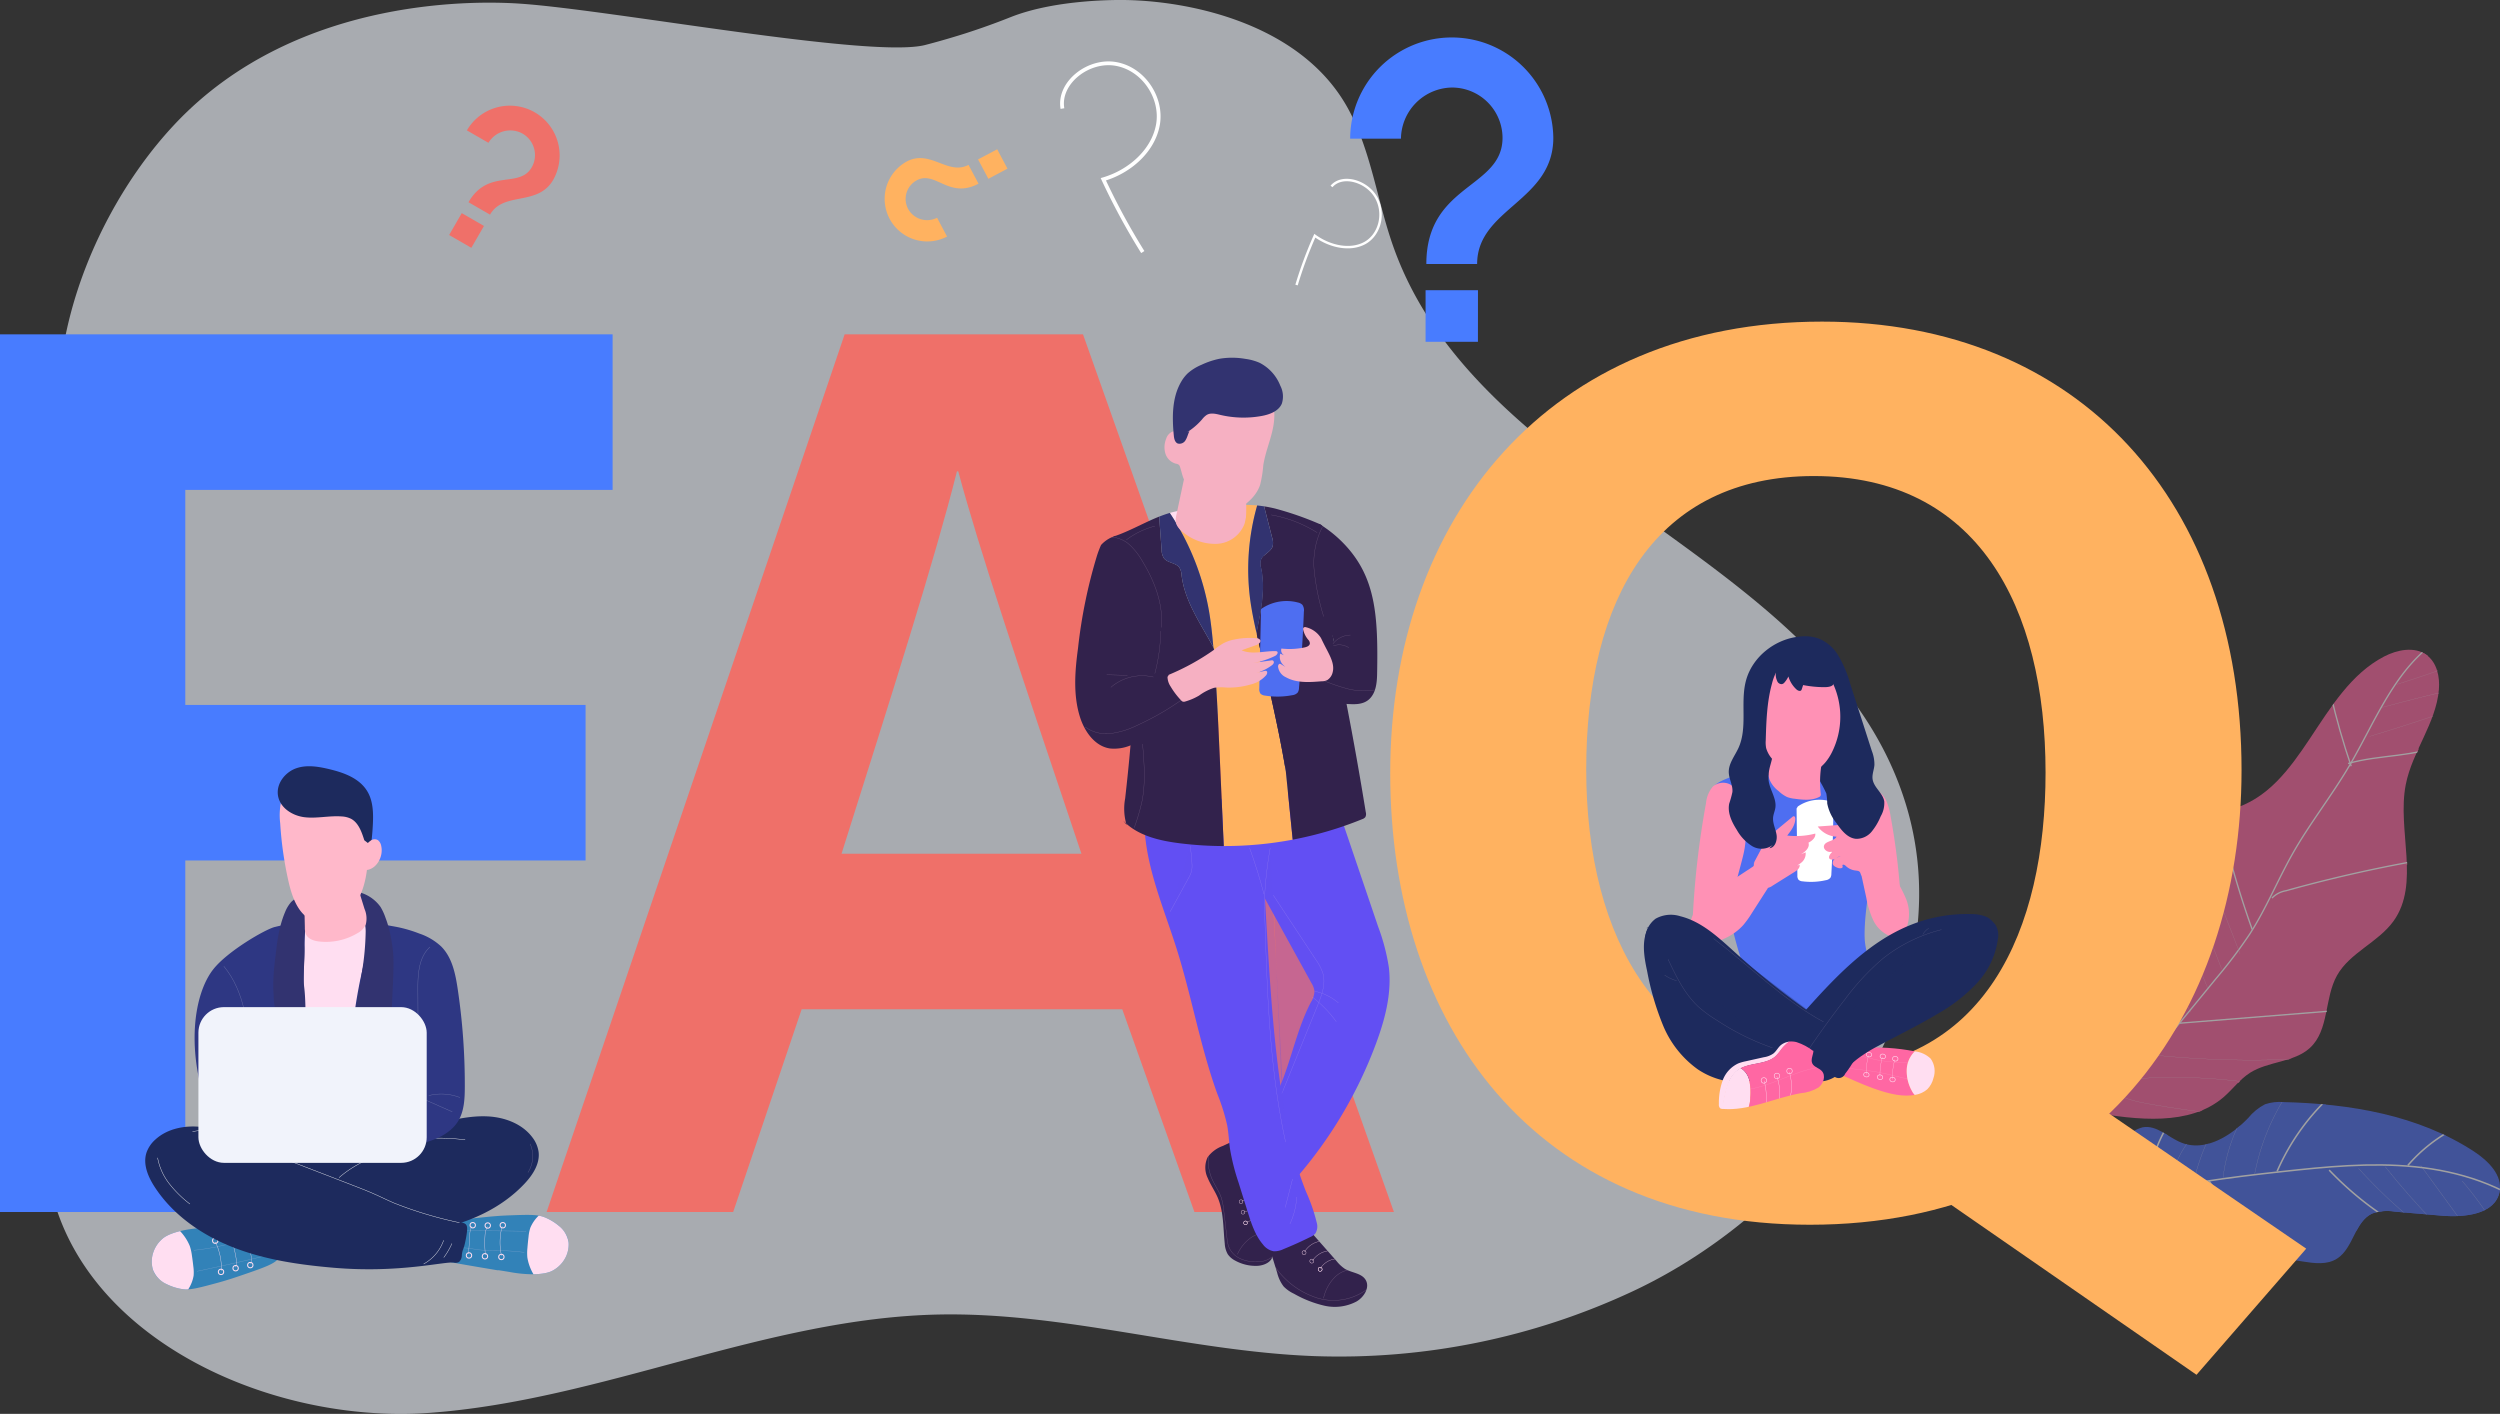 <svg height="359.8" viewBox="0 0 636.186 359.8" width="636.186" xmlns="http://www.w3.org/2000/svg" xmlns:xlink="http://www.w3.org/1999/xlink"><rect x="0" y="0" width="636.186" height="359.8" fill="#333333" stroke="none"/><clipPath id="a"><path d="m16.986 344.131a66.739 66.739 0 0 1 16.818-23.6 9.11 9.11 0 0 1 4.2-2.5c3.574-.668 6.546 2.613 9.934 3.934 5.954 2.32 12.488-1.689 16.915-6.3a13.457 13.457 0 0 1 4.291-3.5 11.576 11.576 0 0 1 4.683-.552c16.918.409 34.344 3.31 48.5 12.577 3.608 2.362 7.336 6.05 6.491 10.279-1.141 5.708-8.867 6.55-14.666 6.052l-12.022-1.036a11.436 11.436 0 0 0 -5.665.47c-4.5 2.015-4.8 8.765-8.933 11.453-5.194 3.377-12.631-1.738-18.152 1.072-2.551 1.3-4.042 4-6.214 5.864-6.448 5.538-16.569 2.247-23.388-2.828s-12.978-11.903-21.329-13.467" transform="translate(-16.986 -311.604)"/></clipPath><clipPath id="b"><path d="m32.445 354.425c-2.2-6.292-4.416-12.688-4.7-19.261s1.619-13.464 6.58-17.8c2.88-2.515 6.639-4.062 9.164-6.912 8.5-9.594-.534-28.76 10.628-35.374 3.169-1.879 7.136-2 10.733-2.994 18.418-5.084 22.128-30.148 38.9-38.884 3.331-1.735 7.741-2.637 10.868-.381 2.719 1.962 3.445 5.617 3.176 8.82-.721 8.586-6.793 15.774-8.435 24.21-2.254 11.573 3.772 25.171-3.13 34.742-3.884 5.387-11.112 8.02-14.354 13.8-3.262 5.818-1.961 13.959-6.938 18.481-4.021 3.656-10.556 3.353-15.182 6.28-2.607 1.65-4.421 4.21-6.745 6.211-8.623 7.422-22.015 5.836-33.647 3.821" transform="translate(-27.713 -231.477)"/></clipPath><clipPath id="c"><path d="m91.539 353.66a12.236 12.236 0 0 0 -2.474-3.8c.238-.059.5-.122.763-.177a33.756 33.756 0 0 1 5.318-.641c7.594-.5-3.078.073 9.131-.639 7.311-.431 8.017-.45 8.867.256a5.231 5.231 0 0 1 1.617 2.731 7.5 7.5 0 0 1 .039 3.782 6.121 6.121 0 0 1 -.621 1.52c-.86 1.446-3.7 2.442-9.33 4.375-2 .684-3.8 1.287-6.361 1.988a41.306 41.306 0 0 1 -7.35 1.623 9.174 9.174 0 0 0 1.372-3.5 10.485 10.485 0 0 0 -.078-2.351c-.1-.924-.223-1.854-.359-2.774a12.66 12.66 0 0 0 -.534-2.393z" transform="translate(-89.065 -348.103)"/></clipPath><clipPath id="d"><path d="m157.619 357.3a12.2 12.2 0 0 0 1.553 4.259c-.247 0-.511.007-.784 0a33.735 33.735 0 0 1 -5.325-.577c-7.51-1.234 3.015.623-9.039-1.442-7.22-1.232-7.912-1.375-8.58-2.254a5.248 5.248 0 0 1 -.96-3.025 7.526 7.526 0 0 1 .819-3.693 6.137 6.137 0 0 1 .948-1.34c1.165-1.215 4.153-1.544 10.078-2.152 2.1-.215 3.986-.4 6.645-.5a41.213 41.213 0 0 1 7.527.08 9.145 9.145 0 0 0 -2.129 3.1 10.531 10.531 0 0 0 -.455 2.308c-.109.924-.2 1.856-.277 2.782a12.621 12.621 0 0 0 -.021 2.454z" transform="translate(-134.478 -346.458)"/></clipPath><clipPath id="e"><path d="m283.4 331.731-8.287 3.917a8.143 8.143 0 0 0 -3.827 2.859 6.1 6.1 0 0 0 .029 5.3c.691 1.694 1.77 3.206 2.5 4.884 1.586 3.66 1.4 7.8 1.824 11.769a6.2 6.2 0 0 0 .766 2.725 5.153 5.153 0 0 0 1.926 1.649 10.788 10.788 0 0 0 5.578 1.313c1.778-.07 3.906-1.039 3.914-2.82a4.415 4.415 0 0 0 -.885-2.237 21.444 21.444 0 0 1 -3.384-8.554 10.3 10.3 0 0 1 2.624-8.56c.944-.925 2.212-1.8 2.274-3.117a4.027 4.027 0 0 0 -.717-2.094l-4.384-7.705" transform="translate(-270.689 -331.056)"/></clipPath><clipPath id="f"><path d="m281.969 353.226 2.216 7.175a9.313 9.313 0 0 0 1.649 3.5 8.879 8.879 0 0 0 2.62 1.84 28.573 28.573 0 0 0 7.781 3.055 11.821 11.821 0 0 0 8.14-1.077c1.923-1.116 3.47-3.614 2.311-5.512-1.07-1.752-3.6-1.76-5.341-2.844a9.327 9.327 0 0 1 -1.981-1.849l-7.563-8.586a2.077 2.077 0 0 0 -.743-.615 1.99 1.99 0 0 0 -1.287.078 19.827 19.827 0 0 0 -8.093 4.793" transform="translate(-281.68 -348.236)"/></clipPath><clipPath id="g"><path d="m406.136 319.635a6.866 6.866 0 0 0 -4.049-1.853 53.4 53.4 0 0 0 -13.652-.872 6.169 6.169 0 0 0 -2.823.672 4.966 4.966 0 0 0 -2.2 5.137 4.711 4.711 0 0 0 .6 1.26c.078.06.151.126.226.192 1.034.372 3.745 1.744 7.31 3.029 4.469 1.61 7.758 2.192 10.61 1.662a6.138 6.138 0 0 0 3.121-1.424 6.034 6.034 0 0 0 1.559-2.814 5.458 5.458 0 0 0 -.702-4.989z" transform="translate(-383.285 -316.798)"/></clipPath><clipPath id="h"><path d="m385.7 318.116a13.925 13.925 0 0 0 -4.128-2.188 4.733 4.733 0 0 0 -4.418.832c-.656.611-1.064 1.461-1.765 2.017a5.808 5.808 0 0 1 -2.416.937l-4.558 1.017a11.813 11.813 0 0 0 -1.909.539 7.666 7.666 0 0 0 -4.028 4.381 16.8 16.8 0 0 0 -.954 6.007 1.269 1.269 0 0 0 .3 1.026 1.231 1.231 0 0 0 .692.211c6.793.6 13.248-2.761 19.959-3.975a10.66 10.66 0 0 0 4.608-1.461c1.3-.974 1.945-3.062.82-4.239-.712-.744-1.948-.962-2.392-1.892-.506-1.056.346-2.27.289-3.437" transform="translate(-361.526 -315.726)"/></clipPath><path d="m299.6 146.388c-13.637 3.5-79.3-8.851-102.834-10.5-8.24-.577-56.5-3.01-88.142 30.664-24.361 25.922-39.266 70.95-22.3 100.063 6.482 11.12 16.272 20.134 21.145 32.106 16.925 41.575-32.955 82.45-31.732 127.571 1.237 45.642 54 71.4 97.849 68.176s85.438-24.1 129.389-25.015c32.03-.665 63.449 9.345 95.464 10.575a176.41 176.41 0 0 0 81.1-16.434c45.924-21.435 84.757-73.783 69.705-123.687-19.217-63.682-108.325-79.577-130.521-142.207-4.11-11.6-5.618-24.261-11.464-35.023-11.566-21.29-39.2-27.354-56.355-27.724-1.927-.041-17.677-.282-29.332 4.256-1.223.477-5.523 2.222-11.625 4.186 0 .005-5.157 1.661-10.347 2.993z" fill="#f3f7ff" opacity=".61" transform="translate(-64.16 -134.94)"/><g opacity=".54" transform="translate(515.038 280.444)"><g clip-path="url(#a)" fill="#4e6ef1" transform="translate(9.199)"><path d="m16.986 344.131a66.739 66.739 0 0 1 16.818-23.6 9.11 9.11 0 0 1 4.2-2.5c3.574-.668 6.546 2.613 9.934 3.934 5.954 2.32 12.488-1.689 16.915-6.3a13.457 13.457 0 0 1 4.291-3.5 11.576 11.576 0 0 1 4.683-.552c16.918.409 34.344 3.31 48.5 12.577 3.608 2.362 7.336 6.05 6.491 10.279-1.141 5.708-8.867 6.55-14.666 6.052l-12.022-1.036a11.436 11.436 0 0 0 -5.665.47c-4.5 2.015-4.8 8.765-8.933 11.453-5.194 3.377-12.631-1.738-18.152 1.072-2.551 1.3-4.042 4-6.214 5.864-6.448 5.538-16.569 2.247-23.388-2.828s-12.978-11.903-21.329-13.467" transform="translate(-16.986 -311.604)"/><g stroke="#fff" stroke-miterlimit="10"><path d="m150.013 335.157c-8.734-7.253-20.061-10.819-31.359-11.948s-22.686.014-33.972 1.25c-26.265 2.871-54.023 6.876-74.424 23.664" stroke-width=".391" transform="translate(-28.399 -306.742)"/><path d="m46.023 330.1a57.237 57.237 0 0 1 15.015-20.446" stroke-width=".391" transform="translate(9.202 -312.455)"/><path d="m33.614 323.659a82.289 82.289 0 0 0 19.586 15.18" stroke-width=".391" transform="translate(34.867 -306.343)"/><path d="m24.7 325.763a39.863 39.863 0 0 1 12.385-9.644" stroke-width=".391" transform="translate(63.792 -309.634)"/><path d="m48.677 325.56c7.627 11.818 15.873 24.2 28.53 30.328" stroke-width=".391" transform="translate(-10.78 -305.514)"/><path d="m74.207 332.633a35.424 35.424 0 0 1 7.4-19.286" stroke-width=".391" transform="translate(-51.856 -310.844)"/><path d="m72.266 330.041a23.735 23.735 0 0 1 4.571-11.288" stroke-width=".039" transform="translate(-44.293 -308.485)"/><path d="m67.191 330.3a53.979 53.979 0 0 1 5.832-14.948" stroke-width=".039" transform="translate(-33.189 -309.971)"/><path d="m62.458 330.115a43.06 43.06 0 0 1 5.2-16.1" stroke-width=".039" transform="translate(-21.028 -310.554)"/><path d="m54.737 330.638a56.889 56.889 0 0 1 8.224-20.42" stroke-width=".039" transform="translate(-5.238 -312.21)"/><path d="m80.34 330.5a88.647 88.647 0 0 0 9.423 9.3" stroke-width=".039" transform="translate(-68.817 -303.356)"/><path d="m75.917 327.986a110.92 110.92 0 0 0 8 9.613" stroke-width=".039" transform="translate(-56.616 -304.455)"/><path d="m70.282 327.945q4.214 5.262 8.021 10.832" stroke-width=".039" transform="translate(-42.909 -304.473)"/><path d="m31.816 323.339a122.417 122.417 0 0 0 14.7 13.886" stroke-width=".039" transform="translate(44.128 -306.483)"/><path d="m28.446 323.066q6.007 7.548 12.748 14.471" stroke-width=".039" transform="translate(54.294 -306.602)"/><path d="m23.714 322.843 10.509 14.425" stroke-width=".039" transform="translate(68.063 -306.7)"/><path d="m18.012 325.6a87.685 87.685 0 0 1 8.14 11.178" stroke-width=".039" transform="translate(84.324 -305.497)"/></g></g><path d="m105.356 331.395a144.84 144.84 0 0 0 -13.265 9.235" fill="none" stroke="#fff" stroke-miterlimit="10" stroke-width=".391" transform="translate(-92.091 -302.967)"/></g><g opacity=".54" transform="translate(530.65 165.346)"><g clip-path="url(#b)" fill="#ff67a3"><path d="m32.511 354.4c-2.2-6.292-4.416-12.688-4.7-19.261s1.619-13.465 6.58-17.8c2.88-2.515 6.639-4.062 9.164-6.912 8.5-9.594-.534-28.76 10.628-35.375 3.169-1.877 7.136-2 10.733-2.992 18.417-5.084 22.127-30.148 38.9-38.885 3.331-1.735 7.74-2.637 10.868-.381 2.718 1.962 3.445 5.616 3.176 8.82-.721 8.586-6.793 15.774-8.435 24.21-2.254 11.573 3.772 25.169-3.13 34.74-3.886 5.388-11.114 8.021-14.356 13.8-3.261 5.818-1.959 13.959-6.937 18.481-4.022 3.656-10.556 3.353-15.182 6.28-2.607 1.65-4.421 4.21-6.745 6.211-8.623 7.422-22.015 5.836-33.647 3.821" transform="translate(-27.874 -231.489)"/><g stroke="#fff" stroke-miterlimit="10"><path d="m136.1 229.4c-11.655 7.3-16.592 21.041-23.481 32.706-4.421 7.488-9.865 14.362-14.173 21.913-3.873 6.791-6.806 14.1-11.035 20.679a124.629 124.629 0 0 1 -8.633 11.4l-51.368 62.702" stroke-width=".343" transform="translate(-45.536 -232.384)"/><path d="m78.048 285.178 4.495 24.622" stroke-width=".343" transform="translate(-64.717 -208.04)"/><path d="m45.08 298.671 41.562-3.341" stroke-width=".343" transform="translate(-21.46 -203.609)"/><path d="m28.043 278.618a6.39 6.39 0 0 1 3.518-1.856 352.184 352.184 0 0 1 38.624-8.508" stroke-width=".343" transform="translate(19.469 -215.426)"/><path d="m69.849 290.76a232.964 232.964 0 0 1 -8.959-32.067" stroke-width=".343" transform="translate(-27.377 -219.599)"/><path d="m48.521 257.6q-3.038-8.922-5.167-18.073" stroke-width=".343" transform="translate(19.14 -227.964)"/><path d="m26.7 253.233c8.084-2.38 17.244-1.518 24.722-5.244" stroke-width=".343" transform="translate(40.168 -224.271)"/><path d="m78.908 296.7q-7.132-18.952-15.867-37.337" stroke-width=".034" transform="translate(-39.526 -219.305)"/><path d="m80.053 298.146q-6.356-16.8-13.76-33.238" stroke-width=".034" transform="translate(-45.342 -216.887)"/><path d="m80.015 299.094a230.665 230.665 0 0 0 -11.323-24.539" stroke-width=".034" transform="translate(-48.751 -212.676)"/><path d="m80.489 300.911q-4.572-8.524-8.68-17.259" stroke-width=".034" transform="translate(-53.702 -208.706)"/><path d="m28.095 248.5q8.683-2.594 17.243-5.517" stroke-width=".034" transform="translate(44.242 -226.456)"/><path d="m23.865 243.229q10.028-2.715 20.176-5.036" stroke-width=".034" transform="translate(51.615 -228.546)"/><path d="m23.665 239.347q8.425-2.646 16.691-5.7" stroke-width=".034" transform="translate(55.587 -230.528)"/><path d="m51.839 303.28a244.454 244.454 0 0 0 38 .934" stroke-width=".034" transform="translate(-34.361 -200.14)"/><path d="m60.28 307.409a11.492 11.492 0 0 0 3.021.07 135.9 135.9 0 0 1 28.881 1.333" stroke-width=".034" transform="translate(-48.834 -198.415)"/><path d="m66.194 310.02c2.8 1.652 6.075 2.3 9.275 2.863q8.983 1.573 18.043 2.517" stroke-width=".034" transform="translate(-58.659 -197.198)"/></g></g><path d="m92.185 313.38a66.293 66.293 0 0 0 -5.885 11.933" fill="none" stroke="#fff" stroke-miterlimit="10" stroke-width=".343" transform="translate(-86.213 -195.731)"/></g><path d="m57.164 190.463h155.892v39.584h-108.74v54.723h101.86v39.582h-101.86v89.456h-47.152z" fill="#487cff" transform="translate(-57.164 -105.381)"/><path d="m218.9 362.218-17.425 51.59h-47.475l75.84-223.345h60.66l79.119 223.344h-50.77l-18.358-51.59zm71.2-39.581c-15.857-47.135-25.964-77.249-31.355-97.323h-.323c-5.507 22.018-16.663 57.054-29.372 97.323z" fill="#ef7069" transform="translate(-14.902 -105.381)"/><path d="m520.091 302.356c0 62.159-37.322 115.675-109.863 115.675-70.092 0-106.776-50.938-106.776-114.911 0-65 40.522-114.912 109.9-114.912 65.335 0 106.739 45.779 106.739 114.148zm-166.765-.208c0 43.6 19.135 76.587 58.73 76.587 42.949 0 58.16-35.967 58.16-75.769 0-42.253-17.309-75.46-58.939-75.46-40.343-.006-57.95 31.158-57.95 74.642zm119.716 78.431 63.506 43.536-27.919 32.1-78.747-54.553z" fill="#ffb260" transform="translate(50.325 -106.365)"/><path d="m97.334 349.046a33.112 33.112 0 0 0 -5.312.641c-3.6.773-4.836 1.763-5.276 2.145a7.947 7.947 0 0 0 -2.224 3.215 7.325 7.325 0 0 0 -.164 4.668c1.385 4 6.927 4.841 7.543 4.927 1.928.266 4.21-.352 8.777-1.587 2.571-.7 4.362-1.306 6.361-1.989 5.638-1.931 8.474-2.925 9.33-4.375 1.441-2.443 1-6.343-1.034-8.033-.847-.7-1.559-.679-8.863-.251-12.211.713-1.541.142-9.138.639z" fill="#3282b8" transform="translate(-45.434 -36.581)"/><g clip-path="url(#c)" fill="none" stroke="#ffdef1" stroke-miterlimit="10" transform="translate(45.824 311.522)"><circle cx=".685" cy=".685" r=".685" stroke-width=".263" transform="translate(9.736 11.457)"/><path d="m92.062 358.022q11.3-2.37 22.508-5.183" opacity=".29" stroke-width=".092" transform="translate(-87.757 -346.036)"/><path d="m114.379 350.3c-1.7.389-3.486.259-5.207.565-.955.169-1.883.473-2.84.636-1.116.191-2.257.19-3.383.3a45.973 45.973 0 0 0 -5.007.971 56.982 56.982 0 0 1 -6.418 1.011" opacity=".29" stroke-width=".092" transform="translate(-87.992 -347.143)"/><path d="m95.325 351.25a15.786 15.786 0 0 1 1.521 7.324" opacity=".97" stroke-width=".092" transform="translate(-86.333 -346.73)"/><path d="m98.133 350.755a27.686 27.686 0 0 1 1.243 4.953 4.746 4.746 0 0 1 -.129 2.183" opacity=".97" stroke-width=".087" transform="translate(-85.107 -346.946)"/><path d="m101.078 350.221.776 4.8a4.323 4.323 0 0 1 -.057 2.369" opacity=".97" stroke-width=".077" transform="translate(-83.822 -347.179)"/><g stroke-width=".263"><circle cx=".685" cy=".685" r=".685" transform="translate(13.449 10.519)"/><circle cx=".685" cy=".685" r=".685" transform="translate(17.184 9.731)"/><circle cx=".685" cy=".685" r=".685" transform="translate(16.377 2.025)"/><circle cx=".685" cy=".685" r=".685" transform="translate(12.369 2.735)"/><circle cx=".685" cy=".685" r=".685" transform="translate(8.262 3.511)"/></g></g><path d="m84.525 354.511a7.914 7.914 0 0 1 1.434-2.42 8.77 8.77 0 0 1 .793-.791c.4-.348 1.494-1.225 4.506-1.971a12.237 12.237 0 0 1 2.474 3.8 12.661 12.661 0 0 1 .536 2.395c.136.919.257 1.85.359 2.774a10.485 10.485 0 0 1 .078 2.351 9.174 9.174 0 0 1 -1.372 3.5 6.991 6.991 0 0 1 -1.433-.049 13.525 13.525 0 0 1 -4.194-1.337 6.659 6.659 0 0 1 -3.347-3.588 7.323 7.323 0 0 1 .166-4.664z" fill="#ffdef1" transform="translate(-45.433 -36.046)"/><path d="m153.068 360.981a33.2 33.2 0 0 0 5.319.577c3.682.06 5.109-.623 5.624-.9a7.929 7.929 0 0 0 2.893-2.629 7.32 7.32 0 0 0 1.215-4.512c-.445-4.207-5.652-6.282-6.234-6.5-1.817-.7-4.18-.609-8.907-.438-2.663.1-4.545.284-6.646.5-5.927.6-8.915.932-10.077 2.153-1.956 2.054-2.412 5.951-.807 8.057.667.876 1.363 1.016 8.576 2.25 12.055 2.061 1.53.209 9.044 1.442z" fill="#3282b8" transform="translate(-23.422 -37.298)"/><g clip-path="url(#d)" fill="none" stroke="#ffdef1" stroke-miterlimit="10" transform="translate(111.057 309.159)"><circle cx=".685" cy=".685" r=".685" stroke-width=".263" transform="translate(16.204 1.948)"/><path d="m157.375 349.4q-11.547-.246-23.1-.039" opacity=".29" stroke-width=".092" transform="translate(-134.564 -345.233)"/><path d="m133.994 351.87c1.747 0 3.455.536 5.2.628.97.05 1.942-.035 2.912.022 1.13.066 2.239.325 3.364.467a45.684 45.684 0 0 0 5.1.187 57.173 57.173 0 0 1 6.481.465" opacity=".29" stroke-width=".092" transform="translate(-134.689 -344.096)"/><path d="m146.117 355.955a15.765 15.765 0 0 1 .174-7.477" opacity=".97" stroke-width=".092" transform="translate(-129.558 -345.577)"/><path d="m143.211 355.719a27.837 27.837 0 0 1 -.09-5.107 4.76 4.76 0 0 1 .619-2.1" opacity=".97" stroke-width=".087" transform="translate(-130.743 -345.56)"/><path d="m140.168 355.558.33-4.854a4.318 4.318 0 0 1 .59-2.294" opacity=".97" stroke-width=".077" transform="translate(-131.994 -345.606)"/><g stroke-width=".263"><circle cx=".685" cy=".685" r=".685" transform="translate(12.375 2.022)"/><circle cx=".685" cy=".685" r=".685" transform="translate(8.559 1.945)"/><circle cx=".685" cy=".685" r=".685" transform="translate(7.603 9.634)"/><circle cx=".685" cy=".685" r=".685" transform="translate(11.668 9.849)"/><circle cx=".685" cy=".685" r=".685" transform="translate(15.843 10.021)"/></g></g><path d="m159.885 357.973a7.881 7.881 0 0 1 -1.944 2.034 8.738 8.738 0 0 1 -.951.592c-.471.247-1.732.856-4.834.9a12.2 12.2 0 0 1 -1.553-4.259 12.624 12.624 0 0 1 .02-2.453c.075-.927.168-1.859.277-2.782a10.447 10.447 0 0 1 .455-2.308 9.144 9.144 0 0 1 2.129-3.1 6.9 6.9 0 0 1 1.383.363 13.549 13.549 0 0 1 3.784 2.251 6.657 6.657 0 0 1 2.449 4.252 7.317 7.317 0 0 1 -1.215 4.51z" fill="#ffdef1" transform="translate(-16.406 -37.239)"/><path d="m94.982 341.963q28.887-4.568 57.4-11.186c4.169-.967 8.4-1.974 12.672-1.76s8.68 1.829 11.288 5.221a7.973 7.973 0 0 1 1.666 3.748c.407 3.042-1.467 5.917-3.57 8.153-5.908 6.29-14.179 10-22.656 11.631s-17.2 1.3-25.8.5c-10.253-.964-20.571-2.65-30.006-6.78a2.834 2.834 0 0 1 -1.135-.74 2.784 2.784 0 0 1 -.457-1.556 29.692 29.692 0 0 1 .434-7.846" fill="#1d2a5d" transform="translate(-40.956 -44.924)"/><path d="m163.912 355.363c-46.6-16.11-54.2-20.4-54.2-20.4a34.353 34.353 0 0 0 -12.152-4c-4.242-.556-8.867.243-12.04 3.114a7.977 7.977 0 0 0 -2.311 3.387c-.945 2.92.384 6.085 2.05 8.662 4.686 7.248 12.158 12.384 20.2 15.5s16.693 4.367 25.291 5.111c16.907 1.464 28.411-1.685 30.734-1.294a1.752 1.752 0 0 0 1.29-.2 2.39 2.39 0 0 0 .687-1.774c.238-1.816.447-.972 1.047-4.207.451-2.435.378-3.156-.066-3.59a1.376 1.376 0 0 0 -.53-.309z" fill="#1d2a5d" transform="translate(-45.936 -44.133)"/><path d="m159.205 354.951a101.268 101.268 0 0 1 -16.713-5.025c-1.694-.731-3.347-1.554-5.033-2.3-1.761-.777-3.557-1.471-5.352-2.163l-31.477-12.144c-3-1.159-6.257-2.334-9.368-1.507" fill="none" stroke="#fff" stroke-miterlimit="10" stroke-width=".095" transform="translate(-42.282 -43.813)"/><path d="m117.237 342.908c3.768-3.343 8.541-5.286 13.214-7.168a40.768 40.768 0 0 1 7.459-2.459c3.748-.72 7.606-.375 11.405-.027" fill="none" stroke="#fff" stroke-miterlimit="10" stroke-width=".095" transform="translate(-30.946 -43.235)"/><path d="m132.219 356.993a11.1 11.1 0 0 0 5.086-6.036" fill="none" stroke="#fff" stroke-miterlimit="10" stroke-width=".095" transform="translate(-24.407 -35.336)"/><path d="m135.785 355.084a18.4 18.4 0 0 0 2.076-3.559" fill="none" stroke="#fff" stroke-miterlimit="10" stroke-width=".095" transform="translate(-22.851 -35.088)"/><path d="m151.249 333.88a7.681 7.681 0 0 1 -.554 7.277" fill="none" opacity=".29" stroke="#ffdef1" stroke-miterlimit="10" stroke-width=".095" transform="translate(-16.344 -42.789)"/><path d="m85.085 336.339a15.245 15.245 0 0 0 3 6.633 28.807 28.807 0 0 0 5.23 5.138" fill="none" stroke="#fff" stroke-miterlimit="10" stroke-width=".095" transform="translate(-44.978 -41.716)"/><path d="m160.4 336.786c-.01 3.006-.145 6.185-1.731 8.749-1.62 2.59-4.492 4.147-7.4 5.089a29.331 29.331 0 0 1 -5 1.132 80.976 80.976 0 0 1 -14.155 1.893.385.385 0 0 1 -.1.009c-.761.036-1.521.072-2.3.09-1.059.027-2.137.046-3.223.046-2.825 0-5.57-.109-8.169-.309-.082-.009-.154-.009-.227-.017-.47-.037-.941-.082-1.4-.128-8.712-.823-15.73-2.735-19.145-5.171-.019-.009-.027-.017-.046-.027-.009.019-.017.027-.026.046s-.01.027-.019.036c-.009-.027-.027-.045-.036-.072q-1.088-2.243-1.956-4.456c-6.223-15.875-4.113-30.629 1.041-37 3.65-4.519 12.977-9.945 15.495-10.614.073-.019.136-.027.208-.046.425-.108.852-.208 1.287-.3a38.607 38.607 0 0 1 4.681-.642s.317-.027.6-.046c.335-.082.671-.162 1-.227.733-.162 1.467-.289 2.182-.4h.009a42.505 42.505 0 0 1 12.87.236q1.194.177 2.445.381 1.724.284 3.6.625c.7.126 1.421.253 2.155.389a34.394 34.394 0 0 1 5.769 1.685 15.3 15.3 0 0 1 5.571 3.287c2.762 2.754 3.613 6.848 4.193 10.7a164.691 164.691 0 0 1 1.827 25.062z" fill="#2e3783" transform="translate(-42.118 -60.177)"/><path d="m129.239 295.046-.5 2.644c-1.1 3.659-1.921 6.945-2.535 9.735-.326 1.441-.6 2.745-.816 3.9-.434 2.272-.96 5.342-1.412 9.083 0 .027-.01.046-.01.063q-.2 1.726-.389 3.641c0 .055-.009.109-.009.162-.009.1-.019.218-.027.336-.1 1.05-.181 2.137-.253 3.269-.01.126-.019.263-.027.406a140.288 140.288 0 0 0 .715 25.367c-.761.036-1.521.072-2.3.09-1.059.027-2.137.046-3.223.046-2.825 0-5.57-.109-8.169-.309-.082-.009-.154-.009-.227-.017q.748-26.151 1.5-52.319v-.017c.036-1.133.063-2.265.1-3.4l.082-2.907c.733-.162 1.467-.289 2.182-.4h.009a42.505 42.505 0 0 1 12.87.236q1.188.187 2.439.391z" fill="#ffdef1" transform="translate(-34.079 -60.177)"/><path d="m135.987 313.873c-.073 1.658-.154 3.324-.227 4.982-.072 1.612-.326 3.522-1.684 4.22a17.553 17.553 0 0 1 -1.839.516 1.392 1.392 0 0 0 -1.006 1.494 2 2 0 0 0 .471.761 8.009 8.009 0 0 1 1.231 6.221 15.691 15.691 0 0 1 -.4 1.821 22.788 22.788 0 0 1 -1.7 4.328c-1.576 3.088-2.056 10.416-3.287 14.028-.543 1.6-1.123 2.165-1.413 3.478a2.565 2.565 0 0 1 -.1.336.385.385 0 0 1 -.1.009c-.761.036-1.521.072-2.3.09a15.959 15.959 0 0 1 .181-4.266c.625-4.509.218-9.11.679-13.638.336-3.324.562-5.752.725-7.554.009-.144.017-.28.027-.407.126-1.468.2-2.491.253-3.269.009-.118.019-.236.027-.336 0-.053.009-.108.009-.162a26.068 26.068 0 0 1 .389-3.641c0-.017.01-.036.01-.063.452-2.634 1.467-7.843 2.228-12.987a69.079 69.079 0 0 0 .932-10.206 9.427 9.427 0 0 0 -.343-2.554 3.166 3.166 0 0 0 -1.241-1.757 3.484 3.484 0 0 0 -1.965-.381 18.691 18.691 0 0 0 -7.952 1.186c-.734.28-1.277.5-1.712.715h-.009a3.591 3.591 0 0 0 -1.033.734 4.92 4.92 0 0 0 -1.231 2.571 14.91 14.91 0 0 0 -.1 3.4v.017c.162 3.469-.463 6.982-.037 10.433.507 4.2.6 14.653-1.231 41.9-.082-.009-.154-.009-.227-.017-.47-.037-.941-.082-1.4-.128-.9-2.481-1.721-13.2-3.84-19.515 0 0-1.685-5.335-.317-8.242.118-.244.254-.48.389-.715.825-1.34 1.051-1.62 1.214-1.974.526-1.214-.833-2.5-1.675-4.773a16.231 16.231 0 0 1 -.707-4.681c-.29-3.886.072-6.883.707-11.9a40.121 40.121 0 0 1 1.033-5.8 24.716 24.716 0 0 1 1.168-3.468 8.851 8.851 0 0 1 1.54-2.545 7.993 7.993 0 0 1 2.925-1.793 25.614 25.614 0 0 1 6.937-1.74 16.318 16.318 0 0 1 8.169 1.258 9.617 9.617 0 0 1 4.737 3.551 14.55 14.55 0 0 1 1.267 2.78c.254.662.463 1.3.635 1.885a24.149 24.149 0 0 1 .579 2.354c.858 4.288.957 5.927.614 13.444z" fill="#323370" transform="translate(-36.036 -62.585)"/><path d="m136 299c-2.923 2.662-3.108 7.119-3.084 11.072l.139 23.654a13.621 13.621 0 0 1 -.332 3.784c-1.01 3.584-4.806 5.954-5.5 9.611" fill="none" opacity=".29" stroke="#fff" stroke-miterlimit="10" stroke-width=".095" transform="translate(-26.585 -58.013)"/><path d="m133.131 325.435a13.2 13.2 0 0 1 7.919.5" fill="none" opacity=".29" stroke="#fff" stroke-miterlimit="10" stroke-width=".095" transform="translate(-24.009 -46.643)"/><path d="m139.363 329.11-6.816-3.007" fill="none" opacity=".29" stroke="#fff" stroke-miterlimit="10" stroke-width=".095" transform="translate(-24.264 -46.183)"/><path d="m96.817 302.412c5.331 6.47 6.4 15.42 6.276 23.8-.047 3.236-.236 6.514.461 9.676.955 4.328 3.491 8.113 5.976 11.782" fill="none" opacity=".29" stroke="#fff" stroke-miterlimit="10" stroke-width=".095" transform="translate(-39.858 -56.523)"/><path d="m101.62 326a6.689 6.689 0 0 0 -4.857 2.067" fill="none" opacity=".29" stroke="#ffdef1" stroke-miterlimit="10" stroke-width=".095" transform="translate(-39.881 -46.23)"/><path d="m102.466 327.559a11.568 11.568 0 0 0 -5.02 4.107" fill="none" opacity=".29" stroke="#ffdef1" stroke-miterlimit="10" stroke-width=".095" transform="translate(-39.583 -45.548)"/><path d="m111.054 291.343.168 7.653a4.789 4.789 0 0 0 .185 1.469c.475 1.372 2.018 1.9 3.377 2.063a15.611 15.611 0 0 0 9.725-2.05 4.812 4.812 0 0 0 2.209-2.234 6.189 6.189 0 0 0 -.312-4l-1.365-4.4a3.289 3.289 0 0 0 -1.11-1.9 2.78 2.78 0 0 0 -2.188-.063 48.893 48.893 0 0 0 -10.355 3.982" fill="#ffb8ca" transform="translate(-33.645 -62.949)"/><path d="m113.228 269.383c-2.35-.389-4.627 1.488-5.609 3.807a16.677 16.677 0 0 0 -.79 7.51 92.958 92.958 0 0 0 2.063 14.577c.852 3.812 2.218 7.939 5.438 9.805 3.92 2.271 9.087-.016 11.668-3.906s3.143-8.889 3.275-13.656a27.561 27.561 0 0 0 -.652-7.9c-1.936-7.218-9.547-12.1-16.406-10.516" fill="#ffb8ca" transform="translate(-35.525 -71.191)"/><path d="m128.4 285.812c-.665-2.12-1.491-4.447-3.357-5.453a6.042 6.042 0 0 0 -2.456-.611c-3.12-.225-6.26.567-9.368.205s-6.444-2.433-6.819-5.757c-.34-3.025 2.027-5.808 4.742-6.724s5.657-.4 8.435.269c3.8.916 7.912 2.407 9.824 6.039 1.221 2.32 1.306 5.118 1.185 7.778q-.125 2.788-.5 5.555" fill="#1d2a5d" transform="translate(-35.692 -71.987)"/><path d="m120.854 283.376 1.579-1.882a5.633 5.633 0 0 1 1.378-1.31 1.629 1.629 0 0 1 1.728-.044 2.411 2.411 0 0 1 .839 1.477c.579 2.531-.962 5.43-3.2 6.022a1.4 1.4 0 0 1 -1.054-.052 1.864 1.864 0 0 1 -.723-1.142 6.681 6.681 0 0 1 .059-3.886" fill="#ffb8ca" transform="translate(-29.367 -66.343)"/><rect fill="#f1f3fb" height="39.627" rx="6.501" width="58.093" x="50.492" y="256.289"/><g transform="translate(306.716 287.035)"><path d="m283.4 331.731-8.287 3.917a8.143 8.143 0 0 0 -3.827 2.859 6.1 6.1 0 0 0 .029 5.3c.691 1.694 1.77 3.206 2.5 4.884 1.586 3.66 1.4 7.8 1.824 11.769a6.2 6.2 0 0 0 .766 2.725 5.153 5.153 0 0 0 1.926 1.649 10.788 10.788 0 0 0 5.578 1.313c1.778-.07 3.906-1.039 3.914-2.82a4.415 4.415 0 0 0 -.885-2.237 21.444 21.444 0 0 1 -3.384-8.554 10.3 10.3 0 0 1 2.624-8.56c.944-.925 2.212-1.8 2.274-3.117a4.027 4.027 0 0 0 -.717-2.094l-4.384-7.705" fill="#32224c" transform="translate(-270.689 -331.056)"/><g clip-path="url(#e)" fill="none" stroke="#ffdef1" stroke-miterlimit="10"><path d="m276.383 355.1a10.27 10.27 0 0 1 3.511-4.292 6.41 6.41 0 0 1 5.358-.895" opacity=".29" stroke-width=".081" transform="translate(-268.204 -322.938)"/><path d="m277.145 344.239a5.311 5.311 0 0 1 4.518-.172" stroke-width=".067" transform="translate(-267.871 -325.562)"/><path d="m277.466 346.156a5.373 5.373 0 0 1 4.924.207" stroke-width=".067" transform="translate(-267.731 -324.684)"/><path d="m277.932 347.926a4.828 4.828 0 0 1 4.532.131" stroke-width=".067" transform="translate(-267.527 -323.912)"/><g stroke-width=".092"><circle cx=".478" cy=".478" r=".478" transform="translate(9.762 23.675)"/><circle cx=".478" cy=".478" r=".478" transform="translate(9.762 23.675)"/><circle cx=".478" cy=".478" r=".478" transform="translate(9.115 20.976)"/><circle cx=".478" cy=".478" r=".478" transform="translate(8.612 18.288)"/></g><path d="m287.847 361.7a6.031 6.031 0 0 1 -4.46 1.564 9.135 9.135 0 0 1 -4.154-.873 5.679 5.679 0 0 1 -2.841-3.07 9.411 9.411 0 0 1 -.4-2.067l-.787-6.741a17.034 17.034 0 0 0 -.687-3.608c-.562-1.63-1.6-3.051-2.3-4.627a11.993 11.993 0 0 1 -.83-6.981" opacity=".29" stroke-width=".081" transform="translate(-270.468 -329.203)"/></g></g><g transform="translate(322.504 311.714)"><path d="m281.969 353.226 2.216 7.175a9.313 9.313 0 0 0 1.649 3.5 8.879 8.879 0 0 0 2.62 1.84 28.573 28.573 0 0 0 7.781 3.055 11.821 11.821 0 0 0 8.14-1.077c1.923-1.116 3.47-3.614 2.311-5.512-1.07-1.752-3.6-1.76-5.341-2.844a9.327 9.327 0 0 1 -1.981-1.849l-7.563-8.586a2.077 2.077 0 0 0 -.743-.615 1.99 1.99 0 0 0 -1.287.078 19.827 19.827 0 0 0 -8.093 4.793" fill="#32224c" transform="translate(-281.68 -348.236)"/><g clip-path="url(#f)" fill="none" stroke="#ffdef1" stroke-miterlimit="10"><path d="m282.836 355.338a20.709 20.709 0 0 0 11.109 8.406 14.22 14.22 0 0 0 13.314-2.81" opacity=".29" stroke-width=".087" transform="translate(-281.175 -345.137)"/><path d="m291.637 363.472a10.987 10.987 0 0 1 2.757-5.254 6.863 6.863 0 0 1 5.424-2.09" opacity=".29" stroke-width=".087" transform="translate(-277.334 -344.806)"/><path d="m288.265 353.843a5.677 5.677 0 0 1 4-2.716" stroke-width=".071" transform="translate(-278.806 -346.975)"/><path d="m289.659 355.392a5.745 5.745 0 0 1 4.587-2.6" stroke-width=".071" transform="translate(-278.198 -346.249)"/><path d="m291.085 356.688a5.168 5.168 0 0 1 4.189-2.449" stroke-width=".071" transform="translate(-277.575 -345.617)"/><g stroke-width=".099"><circle cx=".511" cy=".511" r=".511" transform="translate(12.927 10.779)"/><circle cx=".511" cy=".511" r=".511" transform="translate(12.927 10.779)"/><circle cx=".511" cy=".511" r=".511" transform="translate(10.811 8.697)"/><circle cx=".511" cy=".511" r=".511" transform="translate(8.831 6.542)"/></g></g></g><path d="m259.98 275.355c-.865 12.2 4.436 23.853 8.12 35.516 3.851 12.191 6.01 24.891 10.348 36.916a50.81 50.81 0 0 1 2.532 8.074c.358 1.968.427 3.977.71 5.957a55.6 55.6 0 0 0 2.2 8.656l2.3 7.366c.921 2.945 1.889 5.977 3.893 8.323a4.422 4.422 0 0 0 2.724 1.724 5.283 5.283 0 0 0 2.509-.557q3.443-1.4 6.777-3.055a3.687 3.687 0 0 0 1.322-.924 3.439 3.439 0 0 0 .337-2.8 44.636 44.636 0 0 0 -2.7-7.8 85.314 85.314 0 0 1 -2.972-8.836 124.535 124.535 0 0 1 -2.751-13.027c-4.167-25.385-4.026-51.264-6.53-76.864a1.177 1.177 0 0 0 -1.5-1.274l-18.215.145c-3.271.026-7.13.371-8.805 3.18" fill="#624ff3" transform="translate(31.312 -69.469)"/><path d="m274.507 283.691c6.6-6.155 13.975-12.655 22.983-13.224a3.606 3.606 0 0 1 1.524.142 3.338 3.338 0 0 1 1.3 1.061 20.842 20.842 0 0 1 3.22 6.708l9.452 27.844a51.94 51.94 0 0 1 2.742 10.378c.8 6.632-.98 13.307-3.31 19.567a111.1 111.1 0 0 1 -20.318 34.166 1.283 1.283 0 0 1 -.865.556 1.253 1.253 0 0 1 -.835-.48 24.5 24.5 0 0 1 -6.467-12.2 7.41 7.41 0 0 1 -.167-2.591 10.142 10.142 0 0 1 1.676-3.574c4.966-8.122 6.045-18.073 10.446-26.514a5.62 5.62 0 0 0 .915-2.8 5.2 5.2 0 0 0 -.8-2.16l-6.836-12.419-14.372-26.1" fill="#624ff3" transform="translate(37.693 -70.472)"/><path d="m284.92 340.276 9.071-22.348c1.059-2.607 2.135-5.451 1.39-8.165a12.954 12.954 0 0 0 -1.872-3.613l-10.782-16.337" fill="#624ff3" opacity=".29" stroke="#ffdef1" stroke-miterlimit="10" stroke-width=".071" transform="translate(41.282 -62.02)"/><path d="m282.621 281.476a102.232 102.232 0 0 0 -1.392 11.889c-.092 2.416-.013 4.835.066 7.251.613 18.657 1.241 37.436 5.25 55.668" fill="#624ff3" opacity=".29" stroke="#ffdef1" stroke-miterlimit="10" stroke-width=".071" transform="translate(40.61 -65.659)"/><path d="m290.094 306.846a13.3 13.3 0 0 1 6 2.965" fill="#624ff3" opacity=".29" stroke="#ffdef1" stroke-miterlimit="10" stroke-width=".071" transform="translate(44.496 -54.587)"/><path d="m289.639 307.861a29.958 29.958 0 0 1 6.116 6.277" fill="#624ff3" opacity=".29" stroke="#ffdef1" stroke-miterlimit="10" stroke-width=".071" transform="translate(44.298 -54.144)"/><path d="m286.707 340.11-1.856 7.23" fill="#624ff3" opacity=".29" stroke="#ffdef1" stroke-miterlimit="10" stroke-width=".071" transform="translate(42.208 -40.069)"/><path d="m287.421 343.285a18.956 18.956 0 0 1 -1.741 6.873" fill="#624ff3" opacity=".29" stroke="#ffdef1" stroke-miterlimit="10" stroke-width=".071" transform="translate(42.57 -38.683)"/><path d="m269.55 281.128a38.365 38.365 0 0 1 .471 4.549 6.808 6.808 0 0 1 -.072 1.64 7.536 7.536 0 0 1 -.879 2.078l-4.614 8.426" fill="#624ff3" opacity=".29" stroke="#ffdef1" stroke-miterlimit="10" stroke-width=".071" transform="translate(33.307 -65.811)"/><path d="m278.533 281.439q2.1 5.8 3.669 11.782" fill="#624ff3" opacity=".29" stroke="#ffdef1" stroke-miterlimit="10" stroke-width=".071" transform="translate(39.451 -65.675)"/><path d="m295.045 305.861a93.351 93.351 0 0 1 -17.543 1.626q-.521-11.607-1.043-23.21c-.4-8.877-.8-17.759-1.54-26.613l.569 1.425a22.327 22.327 0 0 0 -.632-2.182c-.269-3.13-.59-6.257-1.135-9.35a65.463 65.463 0 0 0 -7.877-21.5 7.134 7.134 0 0 0 1.515 1.431 12.706 12.706 0 0 0 8.445 2.7 7.943 7.943 0 0 0 6.883-5.076 10.985 10.985 0 0 0 .427-3.024q.022-.7.016-1.4a26.381 26.381 0 0 1 2.882.128 59.143 59.143 0 0 0 -1.706 24.455c.021.157.044.313.067.47.01.07.022.142.032.213.017.111.034.223.053.333.032.2.065.405.1.606.024.145.049.292.075.437.01.06.02.119.032.18.026.151.053.3.08.454v.017c.033.177.065.353.1.53l.009.05c.032.161.062.325.093.487.027.141.055.282.083.421l.065.32q.123.612.253 1.224.086.409.175.816.164.761.333 1.517l.116.523c2.57 11.492 5.414 22.992 7.324 34.6z" fill="#ffb260" transform="translate(33.912 -92.19)"/><path d="m256.155 276.63c.243.254.5.5.756.728.05.144.108.286.171.425z" fill="#32224c" transform="translate(29.684 -67.774)"/><path d="m279.888 256.761c.743 8.854 1.141 17.736 1.54 26.613q.521 11.6 1.043 23.21h-.544a91.509 91.509 0 0 1 -10.7-.712c-4.859-.612-9.967-1.768-13.58-5a14.223 14.223 0 0 1 -.266-6.4c.5-4.47.974-8.973 1.357-13.49 1.53-17.961 1.607-36.111-4.226-53.01l-.01-.03-.017-.052-.029-.082c3.921-1.3 7.571-3.443 11.389-4.982.062-.026.125-.05.188-.075.017.257.037.514.055.77q.276 3.812.554 7.619a4.006 4.006 0 0 0 .6 2.2c.737.964 2.179 1.112 3.2 1.732a2.455 2.455 0 0 1 .717.632c.009.009.016.02.023.029a4.341 4.341 0 0 1 .563 2.034c.822 6.629 4.888 12.277 8.071 18.234a22.316 22.316 0 0 1 .632 2.182z" fill="#32224c" transform="translate(28.944 -91.287)"/><path d="m283.762 220.688q.007.7-.016 1.4a10.983 10.983 0 0 1 -.427 3.024 7.943 7.943 0 0 1 -6.883 5.076 12.706 12.706 0 0 1 -8.445-2.7 7.136 7.136 0 0 1 -1.515-1.431 3.636 3.636 0 0 1 -.434-.735q-.791-1.317-1.645-2.6c.563-.164 1.129-.307 1.7-.428.408-.086.819-.161 1.235-.22 2.346-.339 4.733-.227 7.1-.4.35-.026.7-.057 1.05-.095 2.395-.249 4.767-.712 7.169-.849.171-.01.34-.019.511-.026.2-.004.4-.013.6-.016z" fill="#ffdef1" transform="translate(33.281 -92.189)"/><path d="m279.5 242.171q-.131-.612-.253-1.224.121.612.253 1.224z" fill="#32224c" transform="translate(39.761 -83.347)"/><path d="m307.447 300.017a1.667 1.667 0 0 1 -.791.52 92.138 92.138 0 0 1 -17.433 5.165l-.257.05-1.75-17.394c-1.91-11.606-4.755-23.107-7.324-34.6l-.116-.523c1.093-5.525 2.326-11.032 1.22-16.469a4.326 4.326 0 0 1 -.112-2.106l.011-.036a2.849 2.849 0 0 1 .8-1.164c.776-.74 1.824-1.324 2.168-2.324a4.014 4.014 0 0 0 -.132-2.277q-.95-3.7-1.9-7.4l-.136-.529c.789.124 1.572.279 2.353.458.126.027.253.057.379.088a80.715 80.715 0 0 1 11.3 3.923 1.505 1.505 0 0 1 .77.523 1.561 1.561 0 0 1 .047 1.126l-.007.03c-1.409 6.914-.129 14.023 1.356 20.962q.256 1.2.516 2.387.735 3.387 1.445 6.779 1.454 6.953 2.8 13.929 2.665 13.777 4.91 27.63a1.7 1.7 0 0 1 -.117 1.252z" fill="#32224c" transform="translate(39.992 -92.081)"/><path d="m257.881 226.168a17.673 17.673 0 0 1 7.263 4.7c2.973 3.242 3.91 6.9 4.637 9.483a20.011 20.011 0 0 1 .873 5.052c.088 5.346-3.232 10.338-3 15.68 1.554.452 3.195-1.691 4.592-.876a2.564 2.564 0 0 1 .839 1q1.562 2.687 3.106 5.384a3.352 3.352 0 0 1 .626 1.961 3.3 3.3 0 0 1 -1.254 1.892c-4.153 3.825-8.764 7.33-14.113 9.139a10.772 10.772 0 0 1 -4.947.684c-3.865-.56-6.491-4.308-7.658-8.035-1.755-5.612-1.276-11.661-.487-17.487a128.631 128.631 0 0 1 4.848-23.621 27.207 27.207 0 0 1 1.007-2.634 8.141 8.141 0 0 1 2.04-1.63 8.037 8.037 0 0 1 1.628-.692z" fill="#32224c" transform="translate(25.972 -89.798)"/><path d="m291.554 224.046a13.378 13.378 0 0 0 -1.7 9.626 150.539 150.539 0 0 0 5.03 18.876c.184.487.708 1.852.08 2.659a1.565 1.565 0 0 1 -.7.471c-2.34 1.01-3.516 1.53-3.815 2.214-.188.431.04.575.3 1.939.583 3.05.487 3.542.312 3.848-.527.924-1.557.655-1.721 1.217-.369 1.264 4.222 4.726 9.489 4.982 1.543.075 3.9.263 5.507-1.291 1.633-1.581 1.9-4.077 1.941-6.35.293-14.973-.389-24.58-8.254-32.942a31.28 31.28 0 0 0 -6.469-5.249z" fill="#32224c" transform="translate(44.162 -90.724)"/><path d="m265.976 224.646a3.637 3.637 0 0 1 -.434-.735q.218.366.434.735z" fill="#32224c" transform="translate(33.781 -90.783)"/><path d="m279.5 242.171q-.131-.612-.253-1.224.121.612.253 1.224z" fill="#32224c" transform="translate(39.761 -83.347)"/><path d="m287.216 284.552c-1.91-11.606-4.755-23.107-7.324-34.6l-.116-.523c1.093-5.525 2.326-11.032 1.22-16.469a4.326 4.326 0 0 1 -.112-2.106l.011-.036a2.849 2.849 0 0 1 .8-1.164l.114 1.123.293 2.916z" fill="#32224c" transform="translate(39.992 -88.275)"/><path d="m276.307 256.289c-3.183-5.957-7.25-11.6-8.071-18.234a4.341 4.341 0 0 0 -.563-2.034c-.007-.009-.014-.02-.023-.029a2.454 2.454 0 0 0 -.717-.632c-1.026-.621-2.468-.768-3.2-1.732a4.006 4.006 0 0 1 -.6-2.2q-.278-3.809-.555-7.619c-.017-.256-.037-.513-.055-.77l.25-.1.046-.017c.662-.257 1.332-.494 2.008-.7.131-.042.261-.08.392-.119q.853 1.28 1.645 2.6a3.637 3.637 0 0 0 .434.735 65.463 65.463 0 0 1 7.877 21.5c.542 3.094.863 6.221 1.132 9.351z" fill="#323370" transform="translate(32.462 -91.572)"/><path d="m279.967 243.884c-.223 1.128-.44 2.258-.631 3.386l.3-4.9q.164.758.331 1.514z" fill="#ffb260" transform="translate(39.801 -82.728)"/><path d="m284.5 231.208c-.343 1-1.392 1.584-2.168 2.324a2.848 2.848 0 0 0 -.8 1.164l-.011.036a4.326 4.326 0 0 0 .112 2.106c1.106 5.437-.126 10.944-1.22 16.469q-.168-.756-.333-1.517-.088-.407-.175-.816-.129-.612-.253-1.224l-.065-.32c-.029-.139-.056-.28-.083-.421-.032-.162-.062-.326-.093-.487l-.009-.05c-.035-.177-.066-.353-.1-.53v-.017c-.027-.152-.055-.3-.08-.454-.011-.06-.022-.119-.032-.18-.026-.145-.05-.292-.075-.437-.033-.2-.066-.4-.1-.606-.019-.111-.036-.223-.053-.333-.01-.07-.022-.142-.032-.213-.023-.157-.046-.313-.068-.47a59.144 59.144 0 0 1 1.706-24.455c.161.016.323.033.484.052q.448.052.893.116c.128.019.256.037.384.059l.136.529q.95 3.7 1.9 7.4a4.014 4.014 0 0 1 .135 2.275z" fill="#323370" transform="translate(39.348 -92.15)"/><g fill="none"><path d="m249.412 262.436a9.1 9.1 0 0 0 6.547 1.659 21.459 21.459 0 0 0 6.589-2.028 68.563 68.563 0 0 0 12.875-7.6" opacity=".29" stroke="#ffdef1" stroke-miterlimit="10" stroke-width=".071" transform="translate(26.741 -77.445)"/><path d="m290.906 251.486a50.018 50.018 0 0 0 6.8 2.443 16.766 16.766 0 0 0 7.165.4" opacity=".29" stroke="#ffdef1" stroke-miterlimit="10" stroke-width=".071" transform="translate(44.85 -78.748)"/><path d="m258.1 284.33a52.275 52.275 0 0 0 1.969-6.677c.961-4.793.56-9.743.155-14.616" opacity=".29" stroke="#ffdef1" stroke-miterlimit="10" stroke-width=".071" transform="translate(30.535 -73.706)"/><path d="m254.156 226.391a7.508 7.508 0 0 1 4.611 2.063 17.612 17.612 0 0 1 3.139 4.065c3.078 5.082 5.377 10.933 4.8 16.847" opacity=".29" stroke="#ffdef1" stroke-miterlimit="10" stroke-width=".071" transform="translate(28.811 -89.7)"/><path d="m292.1 224.558a20.378 20.378 0 0 0 -2.078 11.375 60.781 60.781 0 0 0 2.39 11.461" opacity=".29" stroke="#ffdef1" stroke-miterlimit="10" stroke-width=".071" transform="translate(44.429 -90.5)"/><path d="m253.959 253.9a12.222 12.222 0 0 1 10.831-2.62" opacity=".29" stroke="#ffdef1" stroke-miterlimit="10" stroke-width=".071" transform="translate(28.725 -78.987)"/><path d="m258.5 250.915-5.262-.145" opacity=".29" stroke="#ffdef1" stroke-miterlimit="10" stroke-width=".071" transform="translate(28.41 -79.06)"/><path d="m293.384 245.737a4.329 4.329 0 0 1 3.924.468" opacity=".29" stroke="#ffdef1" stroke-miterlimit="10" stroke-width=".071" transform="translate(45.932 -81.375)"/><path d="m293.3 245.969a5.787 5.787 0 0 1 4.462-2.232" opacity=".29" stroke="#ffdef1" stroke-miterlimit="10" stroke-width=".071" transform="translate(45.897 -82.13)"/><path d="m261.749 253.81a45.1 45.1 0 0 0 1.5-10.769" opacity=".29" stroke="#ffdef1" stroke-miterlimit="10" stroke-width=".068" transform="translate(32.125 -82.434)"/><path d="m282.374 222.45a32.608 32.608 0 0 1 11.688 4.508" opacity=".29" stroke="#ffdef1" stroke-miterlimit="10" stroke-width=".071" transform="translate(41.127 -91.42)"/><path d="m256.7 227.943a20.688 20.688 0 0 1 7.265-3.506" opacity=".29" stroke="#ffdef1" stroke-miterlimit="10" stroke-width=".071" transform="translate(29.923 -90.553)"/></g><path d="m291.225 238.677a2.223 2.223 0 0 0 -1.122-.589 11.347 11.347 0 0 0 -9.322 1.607c-.026.045-.058.086-.086.131q-.218 10.054-.435 20.106a1.955 1.955 0 0 0 .3 1.347 1.862 1.862 0 0 0 1.149.491 19.713 19.713 0 0 0 6.925-.1 2.168 2.168 0 0 0 1.406-.687 2.28 2.28 0 0 0 .319-1.156q.864-9.681 1.241-19.4a2.461 2.461 0 0 0 -.375-1.75z" fill="#4e6ef1" transform="translate(40.203 -84.763)"/><path d="m296.163 248.4c-.09-.177-.142-.269-.431-.826-1.142-2.212-1.05-2.169-1.307-2.59a6.257 6.257 0 0 0 -3.775-2.636.631.631 0 0 0 -.589.121.58.58 0 0 0 -.1.418 5.882 5.882 0 0 0 1.409 2.778 1.356 1.356 0 0 1 .3.826c-.047.592-.74.876-1.322 1a18.372 18.372 0 0 1 -5.912.292 1.451 1.451 0 0 0 .34 1.444 3.669 3.669 0 0 0 1.3.843 17.169 17.169 0 0 0 3.667 1.158 46.021 46.021 0 0 1 -5.606-2.152 2.914 2.914 0 0 0 .72 2.854 8.593 8.593 0 0 0 2.535 1.742l-3.025-1.879a.684.684 0 0 0 -.3-.126c-.316-.02-.486.373-.488.689a3.405 3.405 0 0 0 2 2.734c2.693 1.5 5.971 1.281 9.041 1.026a3.094 3.094 0 0 0 1.541-.345 3.188 3.188 0 0 0 1.308-1.92c.516-1.877-.477-3.825-1.306-5.451z" fill="#f6b0c2" transform="translate(41.653 -82.743)"/><path d="m291.866 247.691a.714.714 0 0 0 -.4-.09c-2.9-.059-5.966.972-8.613-.218l3.68-1.307c.6-.214 1.342-.74 1.053-1.309a1.128 1.128 0 0 0 -.958-.444 19.061 19.061 0 0 0 -5.509.3 10.605 10.605 0 0 0 -2.838.942 19.365 19.365 0 0 0 -2.565 1.785 59.454 59.454 0 0 1 -11.4 6.274 2.493 2.493 0 0 1 -.319.517 4.5 4.5 0 0 0 .77 2.433 19.415 19.415 0 0 0 2.7 3.565 1.129 1.129 0 0 0 .43.322 1.1 1.1 0 0 0 .648-.049 15.021 15.021 0 0 0 3.482-1.5 13.613 13.613 0 0 1 3.822-1.975 12.292 12.292 0 0 1 3.084-.066 19.556 19.556 0 0 0 6.148-.763 7.591 7.591 0 0 0 4.025-2.38c.251-.326.411-.889.043-1.076a.778.778 0 0 0 -.526 0l-2.666.651a11.606 11.606 0 0 0 4.536-2.06 1.418 1.418 0 0 0 .523-.587.534.534 0 0 0 -.233-.681.78.78 0 0 0 -.4-.013l-5.368.744a19.342 19.342 0 0 0 6.406-1.913c.421-.232.838-.831.445-1.102z" fill="#f6b0c2" transform="translate(33.105 -81.907)"/><path d="m268.883 213.445a6.878 6.878 0 0 0 -1.388-1.517 2.316 2.316 0 0 0 -1.944-.448 2.834 2.834 0 0 0 -1.668 1.862 5.679 5.679 0 0 0 -.19 3.753 3.846 3.846 0 0 0 2.629 2.561 1.709 1.709 0 0 1 .793.3 1.255 1.255 0 0 1 .3.534c.362 1.047.537 2.158.991 3.167a11.315 11.315 0 0 0 2.442 3.215q1.844 1.866 3.842 3.57c1.339 1.141 2.96 2.29 4.693 1.994a5.667 5.667 0 0 0 1.492-.54c3.008-1.458 5.882-3.7 6.927-6.872a29.5 29.5 0 0 0 .793-4.9c.448-2.988 1.616-5.816 2.307-8.757s.862-6.188-.586-8.84a5.793 5.793 0 0 0 -1.553-1.872 7.069 7.069 0 0 0 -2.241-1.049 14.782 14.782 0 0 0 -12.692 1.923 12.794 12.794 0 0 0 -5.33 11.511z" fill="#f6b0c2" transform="translate(32.872 -101.67)"/><path d="m283.387 222.606c.009.251.014.5.016.754q.006.7-.016 1.4a11 11 0 0 1 -.427 3.024 7.939 7.939 0 0 1 -6.883 5.075 12.7 12.7 0 0 1 -8.443-2.7 7.179 7.179 0 0 1 -1.517-1.431 3.635 3.635 0 0 1 -.434-.735 2.827 2.827 0 0 1 -.223-.81 5.3 5.3 0 0 1 .172-1.7c.036-.172.073-.343.109-.516q.9-4.243 1.8-8.485c.033-.158.067-.316.1-.474a.708.708 0 0 1 .256-.49.654.654 0 0 1 .465-.029 11.723 11.723 0 0 1 2.781 1.135 53.055 53.055 0 0 0 12.095 3.689q.116 1.141.149 2.293z" fill="#f6b0c2" transform="translate(33.737 -94.472)"/><path d="m268.535 213.59a17.281 17.281 0 0 0 3.853-3.308 4.951 4.951 0 0 1 1.2-1.139c1.023-.586 2.3-.253 3.447.019a25.728 25.728 0 0 0 10.493.267c2.07-.378 4.341-1.224 5.152-3.166a5.926 5.926 0 0 0 -.388-4.519 11.1 11.1 0 0 0 -5.256-5.836 13.369 13.369 0 0 0 -3.64-1.007 19.405 19.405 0 0 0 -6.645-.019 20.3 20.3 0 0 0 -4.5 1.513 12.6 12.6 0 0 0 -3.545 2.2 9.546 9.546 0 0 0 -1.665 2.159c-2.339 4.029-2.3 8.979-1.862 13.617.075.8.257 1.732.987 2.058a1.759 1.759 0 0 0 2.038-.9c.427-.691.58-1.518.96-2.235" fill="#323370" transform="translate(33.522 -103.574)"/><path d="m404.627 277.856a4.023 4.023 0 0 0 -.01-2.031 4.066 4.066 0 0 0 -1.25-2 15.382 15.382 0 0 0 -3.1-2.1c-18.488-9.215-38.166-1.849-39.081.1a8.371 8.371 0 0 0 -.542 1.6 8.537 8.537 0 0 0 -.165 1.747c.145 7.836 3.524 24.746 3.524 24.746a115.064 115.064 0 0 0 3.7 15.666c.837 2.777 1.88 5.616 3.873 7.515a15.8 15.8 0 0 0 4.258 2.63l10.888 5.211a10.361 10.361 0 0 0 4.5 1.363 8.5 8.5 0 0 0 3.222-.852c3.577-1.567 7.037-4.342 8.229-8.42a2 2 0 0 0 .1-.985 2.224 2.224 0 0 0 -.582-.919c-.7-.806-2.58-6.52-2.857-9.88-.366-4.414.906-16.272 5.127-31.643" fill="#4e6ef1" transform="translate(75.216 -71.89)"/><path d="m384.419 273.631a1.9 1.9 0 0 0 -.977-.471 9.728 9.728 0 0 0 -7.688 1.465 2.379 2.379 0 0 1 -.182.3c-.043.076-.089.149-.132.224q.1 8.5.205 16.993a1.667 1.667 0 0 0 .3 1.143 1.581 1.581 0 0 0 1 .388 16.882 16.882 0 0 0 5.925-.286 1.861 1.861 0 0 0 1.184-.628 1.966 1.966 0 0 0 .24-1q.461-8.311.5-16.638a2.109 2.109 0 0 0 -.375-1.49z" fill="#fff" transform="translate(81.743 -69.398)"/><path d="m397.559 299.989a180.26 180.26 0 0 0 -2.646-21.979 15.075 15.075 0 0 0 -1.153-4.034 5.68 5.68 0 0 0 -3.015-2.9 3.8 3.8 0 0 0 -4.049.842 4.989 4.989 0 0 0 -.987 3c-.419 5.427 1.087 10.779 2.581 16.009a26.791 26.791 0 0 0 2.36 6.243 7.039 7.039 0 0 0 3.087 3.044 3.89 3.89 0 0 0 4.216-.563" fill="#ff91b5" transform="translate(86.194 -70.303)"/><path d="m386.7 286.2 1.606 7.4a22.9 22.9 0 0 0 1.74 5.625 8.146 8.146 0 0 0 4.245 4.059 3.259 3.259 0 0 0 3.028-.171 3.194 3.194 0 0 0 .839-1.057 10.12 10.12 0 0 0 .266-8.192 30.516 30.516 0 0 0 -4.279-7.291l-2.471-3.439a.7.7 0 0 0 -.4-.323.72.72 0 0 0 -.506.178 18.181 18.181 0 0 0 -4.127 3.906" fill="#ff91b5" transform="translate(86.634 -65.081)"/><path d="m395.59 287.723a13.908 13.908 0 0 0 -2.432-3.877l-4.4-5.549a2.61 2.61 0 0 0 -1.072-.928 2.83 2.83 0 0 0 -1.155-.078l-7.342.532a6.293 6.293 0 0 0 4.78 2.591c-.595 1.207-2.922 1.053-3.2 2.357-.162.753.618 1.439 1.416 1.521a4.617 4.617 0 0 0 2.31-.582 2.6 2.6 0 0 0 -2.344 1.544.852.852 0 0 0 -.063.586c.168.5.937.486 1.421.23s.938-.664 1.488-.644a4.134 4.134 0 0 0 -1.461.636 1.273 1.273 0 0 0 -.5 1.365c.191.514.789.757 1.326.944.46.161 1.22.119 1.169-.346-.011-.112-.082-.22-.056-.332.072-.312.567-.109.8.121a4.289 4.289 0 0 0 2.472 1.2c.442.056.965.083 1.2.441.124.187.135.425.246.621.3.523 1.089.487 1.7.352a20.834 20.834 0 0 0 2.147-.6 3.224 3.224 0 0 0 1.61-.961 1.116 1.116 0 0 0 -.188-1.616" fill="#ff91b5" transform="translate(83.38 -67.495)"/><path d="m373.7 284.239-9.018 5.938c-3.16 2.08-6.523 4.414-7.748 7.992a5.684 5.684 0 0 0 -.307 2.739 8.429 8.429 0 0 0 1.645 3.31 1.7 1.7 0 0 0 .621.622 1.643 1.643 0 0 0 .944.047c3.858-.586 7.712-2.135 10.3-5.061a24.716 24.716 0 0 0 2.192-3.065l3.746-5.845a2.621 2.621 0 0 0 .493-1.129 2.464 2.464 0 0 0 -.259-1.146 19.336 19.336 0 0 0 -2.512-4.338" fill="#ff91b5" transform="translate(73.507 -64.453)"/><path d="m366.616 300.776 2.732-10.3c.339-1.278.68-2.56.9-3.864a31.508 31.508 0 0 0 .177-8.195 16.391 16.391 0 0 0 -.975-4.709 6.281 6.281 0 0 0 -3.008-3.435 3.922 3.922 0 0 0 -4.314.644 7.543 7.543 0 0 0 -1.705 4.166 221.563 221.563 0 0 0 -3.371 29.006c-.037.764-.013 1.662.573 2.083.609.435 1.445.093 2.125-.254 2.644-1.357 5.489-2.919 6.774-5.724" fill="#ff91b5" transform="translate(73.715 -70.711)"/><path d="m367.7 288.147 2.725-5.114a7.871 7.871 0 0 1 2.593-3.106l4.729-3.919a.584.584 0 0 1 .368-.178c.27.011.375.359.375.629 0 1.617-1.053 3.018-2.056 4.286a19.551 19.551 0 0 0 7.142-.5c.151.987-.764 1.8-1.643 2.274a11.379 11.379 0 0 1 -5.073 1.367 42.754 42.754 0 0 0 4.994-1.309c.371 1.148-.714 2.234-1.761 2.836a13.424 13.424 0 0 1 -3.1 1.3l4.128-1.692a2.944 2.944 0 0 1 -1.005 2.542 8.651 8.651 0 0 1 -2.435 1.452 14.65 14.65 0 0 1 1.906-.832c.169.763-.586 1.383-1.248 1.8l-5.637 3.525a3.011 3.011 0 0 1 -1.515.6c-1.106.006-1.824-1.131-2.3-2.13-.671-1.419-1.306-3.035-.783-4.515" fill="#ff91b5" transform="translate(78.364 -68.122)"/><g clip-path="url(#g)" transform="translate(468.453 266.555)"><path d="m402.085 328.87c-2.837.517-6.109-.07-10.546-1.672-3.567-1.28-6.269-2.654-7.309-3.025-.076-.066-.145-.131-.221-.2a4.713 4.713 0 0 1 -.6-1.254 4.981 4.981 0 0 1 2.2-5.138 6.246 6.246 0 0 1 2.827-.677 53.526 53.526 0 0 1 13.65.875h.017a6.88 6.88 0 0 0 -2.057 4.765 10.274 10.274 0 0 0 1.34 5.348 3.478 3.478 0 0 0 .699.978z" fill="#ff67a3" transform="translate(-383.285 -316.799)"/><path d="m401.741 324.327a5.916 5.916 0 0 1 -1.56 2.808 4.318 4.318 0 0 1 -.692.534 6.693 6.693 0 0 1 -2.428.891.211.211 0 0 1 -.066.01 3.479 3.479 0 0 1 -.7-.974 10.275 10.275 0 0 1 -1.34-5.348 6.88 6.88 0 0 1 2.057-4.765 7.114 7.114 0 0 1 3.865 1.676 1.711 1.711 0 0 1 .165.174 5.466 5.466 0 0 1 .699 4.994z" fill="#ffdef1" transform="translate(-378.194 -316.499)"/><g fill="none" stroke="#ffdef1" stroke-miterlimit="10"><path d="m392.441 324.021a16.007 16.007 0 0 1 .593-5.073" stroke-width=".062" transform="translate(-379.295 -315.86)"/><ellipse cx=".598" cy=".696" rx=".598" ry=".696" stroke-width=".151" transform="matrix(.186 -.983 .983 .186 13.049 3.328)"/><ellipse cx=".598" cy=".696" rx=".598" ry=".696" stroke-width=".151" transform="matrix(.186 -.983 .983 .186 12.35 8.619)"/><path d="m390.23 323.6a16.047 16.047 0 0 1 .593-5.074" stroke-width=".062" transform="translate(-380.26 -316.043)"/><ellipse cx=".598" cy=".696" rx=".598" ry=".696" stroke-width=".151" transform="matrix(.186 -.983 .983 .186 9.875 2.727)"/><ellipse cx=".598" cy=".696" rx=".598" ry=".696" stroke-width=".151" transform="matrix(.186 -.983 .983 .186 9.176 8.018)"/><path d="m387.811 323.1a14.906 14.906 0 0 1 .559-4.89" stroke-width=".061" transform="translate(-381.318 -316.181)"/><ellipse cx=".576" cy=".696" rx=".576" ry=".696" stroke-width=".148" transform="matrix(.186 -.983 .983 .186 6.366 2.262)"/><ellipse cx=".576" cy=".696" rx=".576" ry=".696" stroke-width=".148" transform="matrix(.186 -.983 .983 .186 5.703 7.361)"/><path d="m400.538 320.127a43.242 43.242 0 0 1 -7.418-.547c-1.178-.224-2.336-.547-3.509-.8a51.408 51.408 0 0 0 -6.451-.842" opacity=".23" stroke-width=".086" transform="translate(-383.339 -316.299)"/><path d="m401.6 323.61-4.492-1.08c-1.224-.294-2.446-.589-3.684-.817-3.868-.712-7.853-.779-11.661-1.764" opacity=".23" stroke-width=".086" transform="translate(-383.951 -315.423)"/></g></g><path d="m403.787 326.66a199.923 199.923 0 0 1 -32.149-23.66c-4.232-3.824-8.568-7.978-14.1-9.35a7.928 7.928 0 0 0 -6.267.632 6.612 6.612 0 0 0 -2.642 5.7 13.318 13.318 0 0 0 2.04 6.168c4.549 7.876 12.767 13.07 21.39 15.963 4.141 1.389 8.459 2.33 12.384 4.249 4.374 2.139 8.083 5.405 12.205 8a1.782 1.782 0 0 0 2.853-.621 25.65 25.65 0 0 0 4.279-8.07" fill="#1d2a5d" transform="translate(70.04 -60.496)"/><path d="m376.1 319.165c8.222-9.239 16.871-18.786 28.236-23.29a38.668 38.668 0 0 1 15.219-2.706 10.3 10.3 0 0 1 3.574.576 4.386 4.386 0 0 1 2.573 2.478c.638 1.8-.293 3.781-1.38 5.344-3.011 4.328-7.333 7.492-11.729 10.3a130.4 130.4 0 0 1 -23.244 11.776 10.686 10.686 0 0 1 -2.652.76 9.7 9.7 0 0 1 -4.9-1.092c-2.28-1.011-4.628-2.448-5.5-4.834" fill="#1d2a5d" transform="translate(82.034 -60.562)"/><path d="m349.576 295.494c-1.869 3.335-1.161 7.464-.356 11.2a69.754 69.754 0 0 0 4.054 13.807 25.867 25.867 0 0 0 8.825 11.157 19.593 19.593 0 0 0 6.339 2.778 15 15 0 0 0 9.911-.786 10.252 10.252 0 0 0 5.851-7.75c.5-4.337-2.284-8.366-5.388-11.437-1.933-1.912-4.041-3.64-6.145-5.365l-8.679-7.115a38.148 38.148 0 0 0 -6.882-4.839 12.824 12.824 0 0 0 -8.156-1.408" fill="#1d2a5d" transform="translate(69.939 -59.541)"/><path d="m377.359 328.537c2.218-5.588 14.611-15.6 14.611-15.6 7.1-5.736 5.232-6.213 12.737-11.783a35.191 35.191 0 0 1 15.574-6.971c1.8-.264 3.937-.2 5.038 1.286a5.113 5.113 0 0 1 .651 3.575 20.478 20.478 0 0 1 -5.318 11.279 41.66 41.66 0 0 1 -9.821 7.715c-4.974 3-10.2 5.522-15.308 8.281a37.089 37.089 0 0 0 -5.308 3.311c-2.821 2.209-5.372 5.3-8.9 5.688a2.957 2.957 0 0 1 -2.372-.586c-.03-.029-.049-.052-.086-.093a9.467 9.467 0 0 1 -1.688-3.739c-.05-.2-.079-.389-.079-.389-.007-.05-.014-.1-.019-.159a4.309 4.309 0 0 1 .288-1.815z" fill="#1d2a5d" transform="translate(82.454 -60.165)"/><path d="m377.592 326.369q4.378-6.49 9.19-12.669a62.1 62.1 0 0 1 9.687-10.424 39.137 39.137 0 0 1 14.916-7.347" fill="#1d2a5d" opacity=".29" stroke="#ffdef1" stroke-miterlimit="10" stroke-width=".061" transform="translate(82.683 -59.352)"/><path d="m352.671 301.174c2.084 4.4 4.258 8.922 7.863 12.2a32.505 32.505 0 0 0 4.485 3.271 63.89 63.89 0 0 0 14.231 7.064" fill="#1d2a5d" opacity=".29" stroke="#ffdef1" stroke-miterlimit="10" stroke-width=".061" transform="translate(71.807 -57.062)"/><path d="m397.822 297.233a4.079 4.079 0 0 1 1.48-1.538" fill="#1d2a5d" opacity=".29" stroke="#ffdef1" stroke-miterlimit="10" stroke-width=".061" transform="translate(91.512 -59.453)"/><path d="m352.063 303.964a9.087 9.087 0 0 0 3.047 1.434" fill="#1d2a5d" opacity=".29" stroke="#ffdef1" stroke-miterlimit="10" stroke-width=".061" transform="translate(71.541 -55.844)"/><path d="m388.721 318.717c-10.305-5.591-18.652-14.119-27.989-21.208" fill="#1d2a5d" opacity=".29" stroke="#ffdef1" stroke-miterlimit="10" stroke-width=".061" transform="translate(75.325 -58.661)"/><g clip-path="url(#h)" transform="translate(437.197 265.015)"><path d="m379.621 315.772a11.465 11.465 0 0 0 -1.8 1.719 18.922 18.922 0 0 1 -1.491 1.844c-2.305 2.238-6.158 1.731-8.981 3.183a6.536 6.536 0 0 0 -.826.507c-2.15 1.574-2.877 4.42-3.423 7.031a14.051 14.051 0 0 0 -.389 2.85h-.04a1.23 1.23 0 0 1 -.694-.207 1.286 1.286 0 0 1 -.3-1.026 16.939 16.939 0 0 1 .954-6.013 7.668 7.668 0 0 1 4.031-4.38 11.543 11.543 0 0 1 1.909-.534c1.521-.343 3.042-.677 4.556-1.02a5.646 5.646 0 0 0 2.416-.938c.705-.553 1.115-1.4 1.763-2.017a4.021 4.021 0 0 1 2.315-.999z" fill="#ffdef1" transform="translate(-361.462 -315.707)"/><path d="m369.379 327.957a7.07 7.07 0 0 1 -.389 2.379 22.645 22.645 0 0 1 -6.684.5 14.049 14.049 0 0 1 .389-2.848c.546-2.613 1.273-5.458 3.423-7.033a6.707 6.707 0 0 1 .826-.507 4.893 4.893 0 0 1 2.206 3.2 15.029 15.029 0 0 1 .229 4.309z" fill="#ffdef1" transform="translate(-361.185 -313.666)"/><path d="m385.424 327.461a10.722 10.722 0 0 1 -4.605 1.464c-4.474.8-8.817 2.561-13.238 3.469a7.071 7.071 0 0 0 .389-2.379 15.026 15.026 0 0 0 -.228-4.3 4.893 4.893 0 0 0 -2.206-3.2c2.824-1.452 6.675-.945 8.981-3.182a19.335 19.335 0 0 0 1.492-1.846 11.446 11.446 0 0 1 1.8-1.718 5.838 5.838 0 0 1 2.106.172 13.843 13.843 0 0 1 4.123 2.182l.108-.227c.057 1.174-.794 2.39-.294 3.439a2.025 2.025 0 0 0 .74.793 9.285 9.285 0 0 1 1.652 1.106c1.128 1.161.486 3.249-.82 4.227z" fill="#ff67a3" transform="translate(-359.776 -315.725)"/><g fill="none" stroke="#ffdef1" stroke-miterlimit="10"><path d="m367.119 325.85c5.957-1.01 11.267-4.509 17.23-5.48" opacity=".29" stroke-width=".063" transform="translate(-359.085 -313.7)"/><circle cx=".704" cy=".704" r=".704" stroke-width=".143" transform="translate(10.964 9.226)"/><circle cx=".704" cy=".704" r=".704" stroke-width=".143" transform="translate(14.282 8.075)"/><circle cx=".704" cy=".704" r=".704" stroke-width=".143" transform="translate(17.484 6.828)"/><path d="m369.71 322.709a21.294 21.294 0 0 1 .557 5.792" stroke-width=".086" transform="translate(-357.953 -312.679)"/><path d="m371.926 321.885a12.16 12.16 0 0 1 .615 5.848" stroke-width=".086" transform="translate(-356.986 -313.038)"/><path d="m374.192 321.173c.478 2.076.859 4.305.1 6.294" stroke-width=".086" transform="translate(-355.997 -313.349)"/></g></g><path d="m374.666 297a4.644 4.644 0 0 1 -5.3.342 11.44 11.44 0 0 1 -3.888-4.113c-1.287-2.02-2.439-4.4-1.926-6.747a24.541 24.541 0 0 0 .8-2.9c.157-1.692-.868-3.287-.924-4.986-.075-2.265 1.527-4.17 2.465-6.224 2.366-5.186.465-11.4 1.859-16.938 1.579-6.279 7.584-10.921 13.936-11.43a10.746 10.746 0 0 1 4.7.549 10.375 10.375 0 0 1 4.733 4.008 29.412 29.412 0 0 1 3.223 7.524l5.484 17.036a9.579 9.579 0 0 1 .664 3.551c-.083 1.2-.621 2.376-.474 3.574.263 2.162 2.614 3.561 2.976 5.71a6.681 6.681 0 0 1 -.909 3.814 15.238 15.238 0 0 1 -2.3 3.893 5.011 5.011 0 0 1 -3.94 1.83c-2.2-.165-3.756-2.179-5.023-4.016a11.361 11.361 0 0 1 -2.34-4.976 16.719 16.719 0 0 0 -.224-2.525 28.042 28.042 0 0 0 -1.567-3.041c-.708-1.741-.463-4.133-2.066-5.076a4.142 4.142 0 0 0 -1.594-.434 13.5 13.5 0 0 0 -5.67.131 5.21 5.21 0 0 0 -3.781 3.934c-.4 2.754 2.09 5.308 1.708 8.064-.115.83-.488 1.607-.576 2.44-.158 1.491.6 2.909.863 4.385s-.365 3.4-1.834 3.516" fill="#1d2a5d" transform="translate(76.501 -82.032)"/><path d="m377.808 247.448a6.2 6.2 0 0 0 -4.19 2.521 13.115 13.115 0 0 0 -2.06 4.556c-1.284 4.666-1.435 9.558-1.579 14.395a7.848 7.848 0 0 0 .108 1.978 7.061 7.061 0 0 0 1.541 2.755c1.617 2.012 3.686 3.943 6.254 4.21a7.307 7.307 0 0 0 3.6-.623 9.942 9.942 0 0 0 3.729-2.772 13.284 13.284 0 0 0 1.431-2.158 20.2 20.2 0 0 0 -1.5-21.2 10.114 10.114 0 0 0 -3.248-3 5.147 5.147 0 0 0 -4.3-.365" fill="#ff91b5" transform="translate(79.354 -80.52)"/><path d="m371.494 264.243c.276 2.449-1.546 4.91-.813 7.263a7.128 7.128 0 0 0 2.341 2.979 8.03 8.03 0 0 0 2.178 1.527 7.788 7.788 0 0 0 1.91.429c2.083.286 4.315.514 6.194-.429a.845.845 0 0 0 .385-.313.934.934 0 0 0 .049-.549 27.007 27.007 0 0 1 .266-7.8l-12.704-2.679" fill="#ff91b5" transform="translate(79.59 -73.18)"/><path d="m375.135 247.5c-2.815 1.388-4.092 4.146-3.008 6.5a1.2 1.2 0 0 0 1.2.771 1.118 1.118 0 0 0 .649-.418 6.2 6.2 0 0 0 .994-1.531 7.289 7.289 0 0 0 2.017 3.264c.28.27.81.552 1.158.335a.554.554 0 0 0 .217-.33l.359-1.08a28.535 28.535 0 0 0 5.3.534c.895.006 1.946-.1 2.347-.656a1.2 1.2 0 0 0 .152-.868c-.319-2.973-3.378-5.754-7.39-6.721-1.362-.328-3.06-.4-4 .338" fill="#1d2a5d" transform="translate(80.13 -80.679)"/><path d="m245.416 153.966c-1.133-6.606 6.717-12.691 13.77-11.326s11.671 8.713 10.552 15.322-7.049 11.984-13.918 14a171.952 171.952 0 0 0 10.039 18.517" fill="none" stroke="#fff" stroke-miterlimit="10" stroke-width=".964" transform="translate(24.948 -126.338)"/><path d="m295.752 164.76c2.708-3.186 9.005-1.425 11.364 2.833s.781 9.571-2.89 11.569-8.807.972-12.72-1.863a104.587 104.587 0 0 0 -4.653 12.55" fill="none" stroke="#fff" stroke-miterlimit="10" stroke-width=".626" transform="translate(43.082 -117.312)"/><path d="m587.846 109.162h-13.321v-13.126h13.331zm-.193-19.792h-12.935c0-20.4 19.389-19.207 19.389-32.112a12.861 12.861 0 0 0 -12.926-12.8 13.193 13.193 0 0 0 -12.924 13.005h-12.927a25.851 25.851 0 0 1 51.7-.2c0 16.137-19.388 17.974-19.388 32.112z" fill="#487cff" transform="translate(-211.751 -22.182)"/><path d="m571.255 69.592h-6.524v-6.429h6.529zm-.094-9.693h-6.335c0-9.99 9.5-9.407 9.5-15.727a6.3 6.3 0 0 0 -6.331-6.27 6.461 6.461 0 0 0 -6.33 6.369h-6.335a12.661 12.661 0 0 1 25.321-.1c0 7.9-9.5 8.8-9.5 15.727z" fill="#ef7069" transform="matrix(.866 .5 -.5 .866 -339.969 -282.827)"/><path d="m568.969 64.14h-5.588v-5.506h5.592zm-.081-8.3h-5.426c0-8.556 8.133-8.056 8.133-13.47a5.4 5.4 0 0 0 -5.422-5.37 5.534 5.534 0 0 0 -5.421 5.455h-5.422a10.844 10.844 0 0 1 21.687-.085c0 6.769-8.132 7.539-8.132 13.47z" fill="#ffb260" transform="matrix(-.469 -.883 .883 -.469 463.965 570.468)"/></svg>